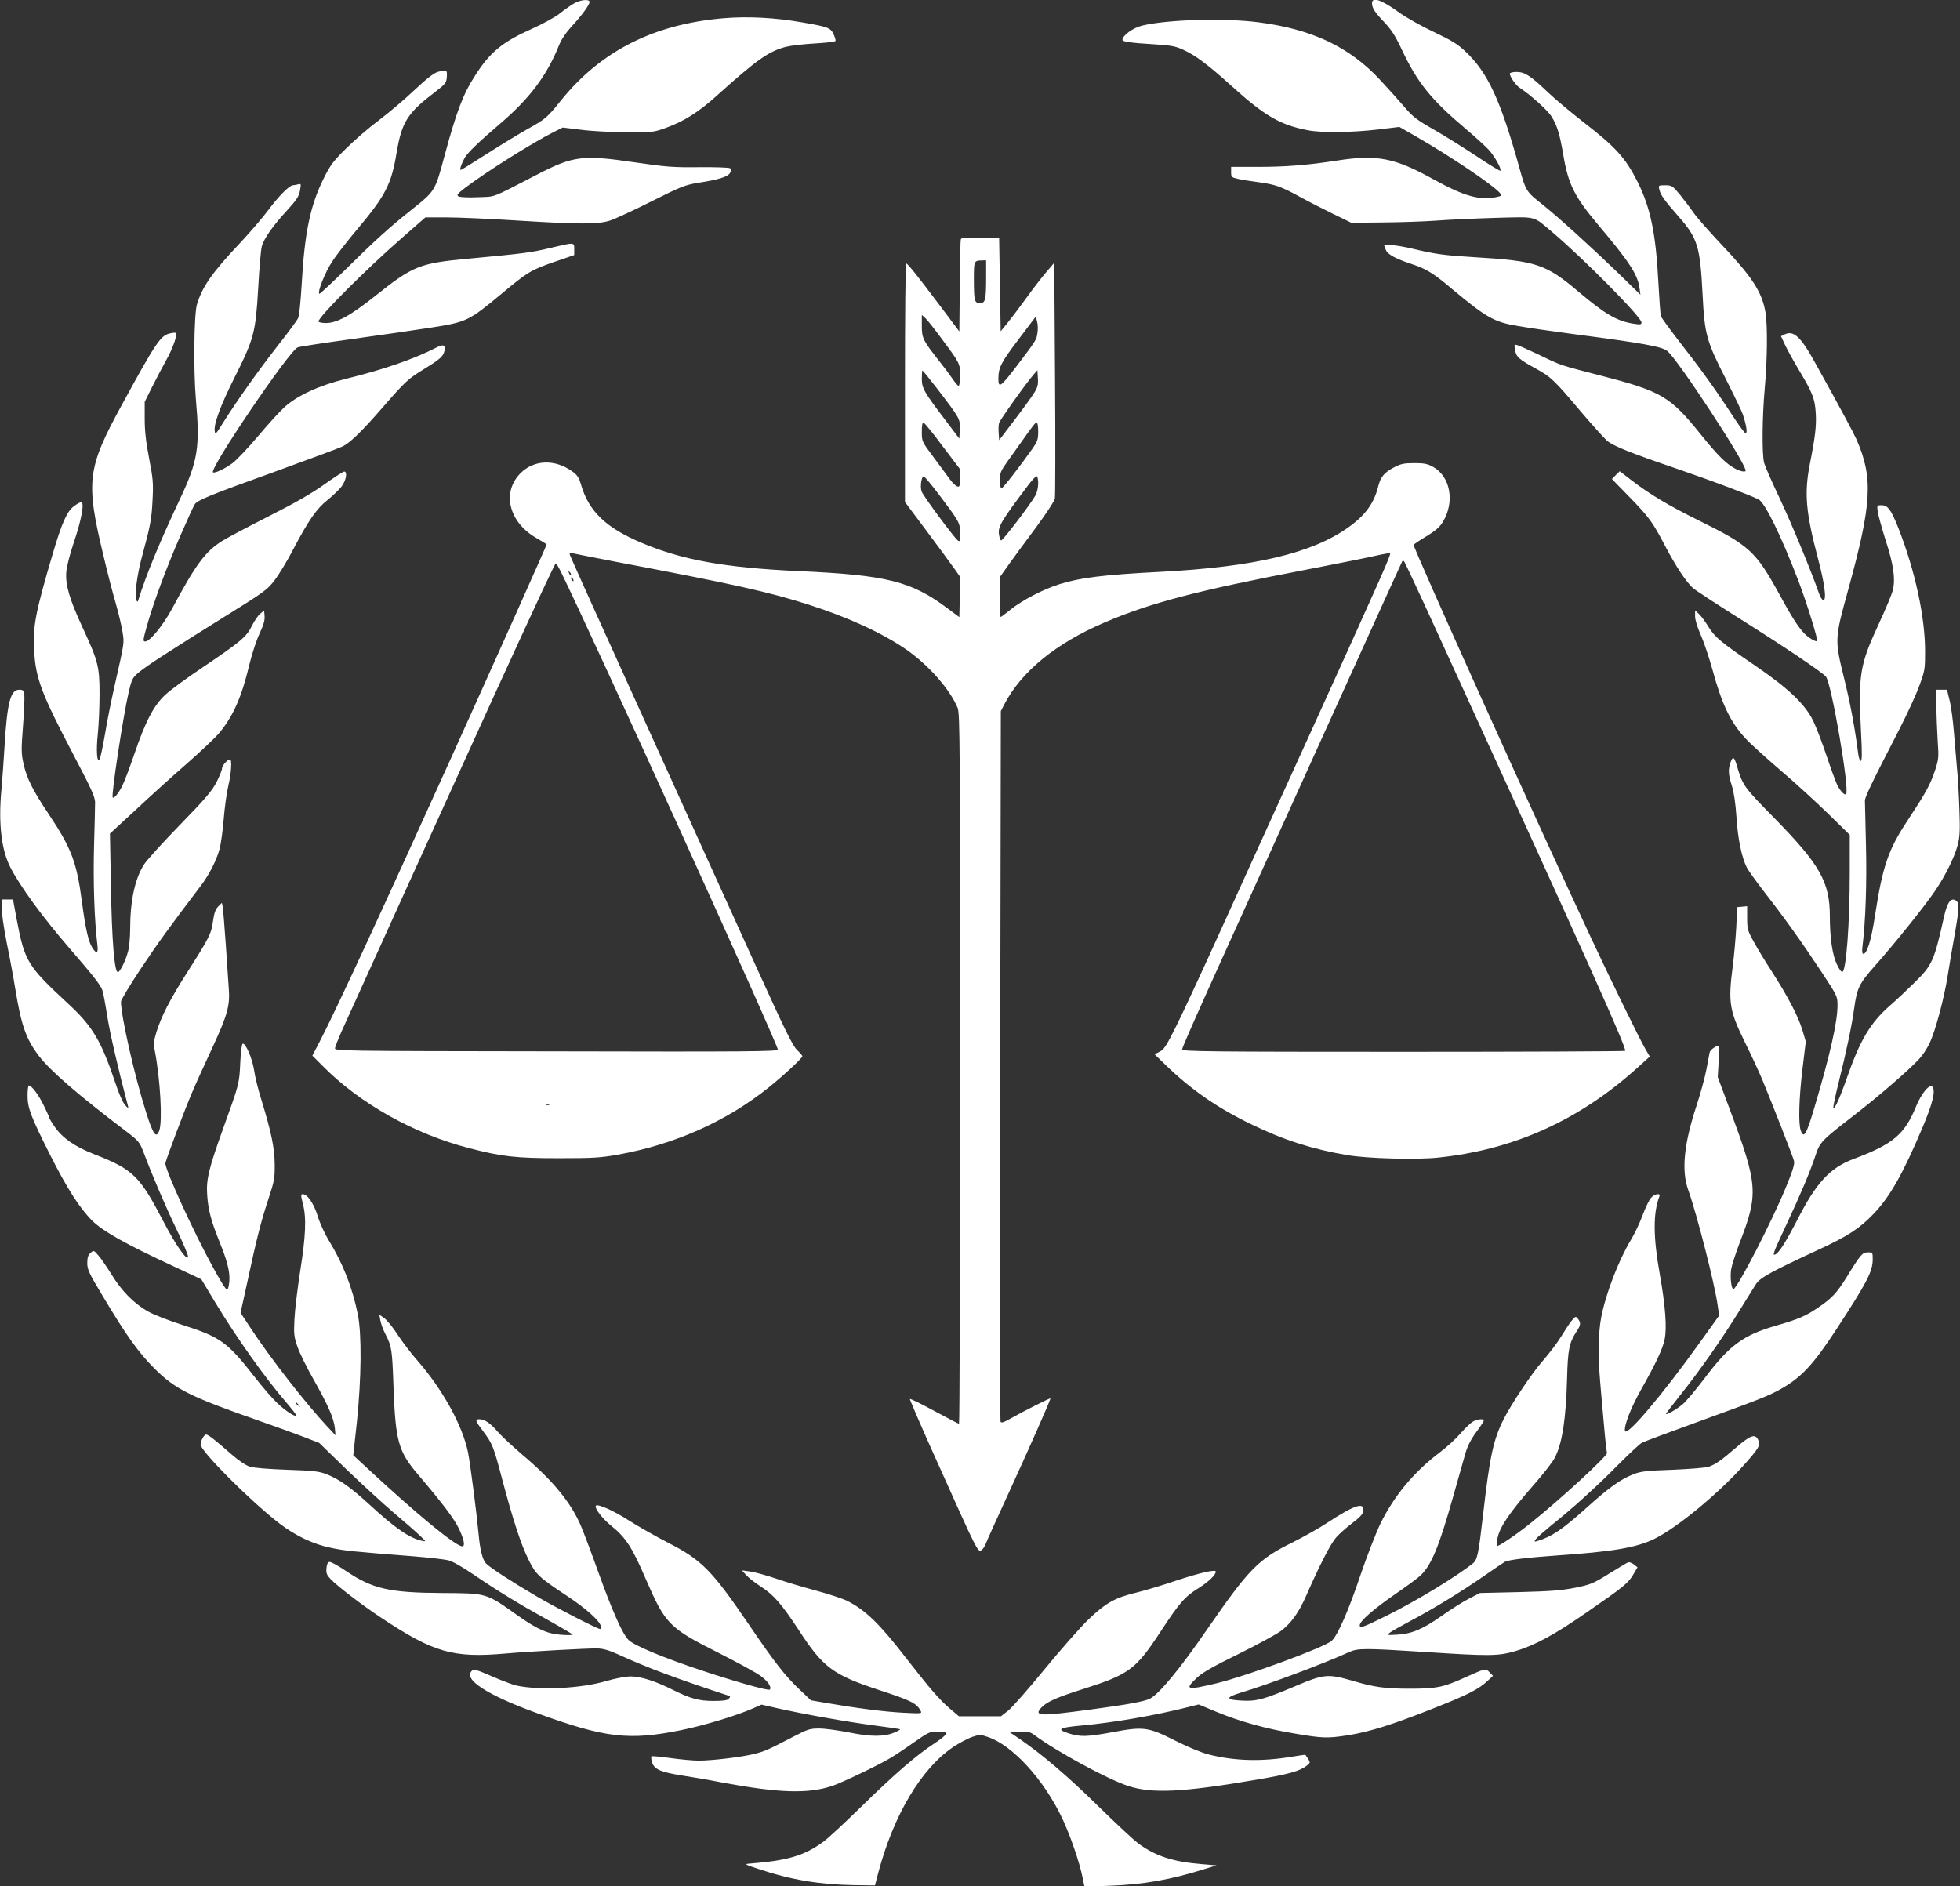 <?xml version="1.0" standalone="no"?>
<!DOCTYPE svg PUBLIC "-//W3C//DTD SVG 20010904//EN"
 "http://www.w3.org/TR/2001/REC-SVG-20010904/DTD/svg10.dtd">
<svg version="1.0" xmlns="http://www.w3.org/2000/svg"
 width="1280pt" height="1232pt" viewBox="0 0 1280 1232"
 preserveAspectRatio="xMidYMid meet">
<rect x="0" y="0" width="1280" height="1232" fill="#333333" stroke="none"/>
<g transform="translate(0,1232) scale(0.1,-0.1)"
fill="#ffffff" stroke="none">
<path d="M3748 12297 c-21 -12 -62 -41 -91 -64 -29 -24 -112 -69 -185 -102
-190 -85 -271 -151 -367 -301 -80 -122 -125 -242 -201 -524 -63 -235 -61 -232
-214 -354 -147 -117 -240 -201 -427 -386 -95 -93 -175 -168 -178 -165 -13 13
39 142 84 210 26 41 101 137 166 214 183 218 221 292 255 497 34 203 71 260
255 400 65 50 70 57 73 96 3 47 0 48 -60 32 -26 -8 -71 -43 -151 -118 -62 -59
-166 -147 -232 -197 -66 -49 -163 -133 -216 -186 -85 -84 -103 -109 -148 -200
-86 -176 -122 -351 -141 -689 -7 -116 -16 -205 -24 -220 -7 -14 -63 -90 -126
-170 -133 -170 -272 -367 -356 -500 -56 -90 -59 -93 -62 -63 -5 48 39 166 128
344 129 256 139 296 156 583 7 133 18 258 24 278 15 52 72 133 163 232 64 70
79 93 86 131 8 45 8 46 -13 41 -11 -3 -27 -6 -33 -6 -23 0 -95 -73 -163 -165
-37 -49 -120 -146 -185 -215 -179 -190 -244 -282 -279 -399 -19 -66 -23 -425
-7 -616 28 -316 14 -405 -104 -655 -133 -282 -221 -496 -272 -660 -4 -13 -6
-13 -13 1 -13 23 5 163 35 275 57 209 65 253 71 374 6 112 4 141 -22 275 -21
108 -29 181 -29 260 l0 110 47 95 c26 52 68 131 92 175 44 78 76 168 64 180
-3 4 -23 1 -44 -4 -57 -16 -90 -65 -307 -463 -228 -417 -239 -500 -121 -989
25 -107 61 -246 80 -310 18 -64 38 -147 44 -186 12 -76 14 -61 -54 -363 -19
-85 -47 -222 -60 -303 -14 -82 -30 -156 -35 -165 -18 -32 -24 57 -12 167 6 58
11 174 11 257 0 182 -9 216 -112 438 -85 184 -112 277 -105 361 2 33 25 121
50 195 49 144 70 260 47 260 -7 0 -29 -12 -48 -27 -45 -34 -78 -108 -137 -308
-114 -387 -131 -474 -122 -634 10 -184 48 -283 262 -691 111 -211 135 -264
136 -300 0 -25 -3 -156 -7 -292 -6 -224 2 -476 22 -640 7 -57 -6 -62 -35 -15
-24 39 -43 123 -66 297 -34 258 -68 349 -216 571 -106 158 -144 235 -165 328
-15 67 -16 93 -4 246 7 93 11 186 9 205 -4 31 -7 35 -34 35 -56 0 -78 -83 -95
-365 -5 -91 -15 -221 -21 -290 -20 -220 0 -389 58 -504 62 -122 209 -324 388
-531 155 -179 199 -236 213 -271 6 -16 20 -92 32 -169 17 -110 74 -357 136
-590 4 -17 1 -16 -19 7 -14 15 -41 75 -62 140 -94 280 -150 375 -313 525 -264
245 -281 273 -334 553 l-23 125 -35 0 -35 0 -3 -53 c-2 -32 11 -123 32 -230
20 -97 45 -233 56 -302 39 -238 70 -327 155 -438 71 -94 258 -256 563 -487 88
-67 93 -73 119 -140 58 -155 145 -358 218 -509 42 -87 75 -166 73 -175 -6 -30
-80 76 -161 231 -155 298 -197 339 -449 438 -128 49 -213 109 -262 182 -20 29
-36 56 -36 61 0 4 -16 40 -36 80 -33 68 -78 127 -96 127 -4 0 -8 -30 -8 -66 0
-81 20 -134 146 -385 113 -224 196 -353 278 -434 71 -69 221 -153 525 -294
l186 -87 90 -150 c139 -230 328 -497 466 -656 38 -45 68 -83 65 -85 -9 -9 -72
32 -124 81 -30 28 -99 107 -152 176 -175 224 -221 257 -465 335 -100 32 -197
70 -234 92 -90 53 -168 133 -231 236 -30 48 -68 105 -86 125 -32 37 -32 37
-53 18 -16 -14 -21 -31 -21 -66 0 -42 11 -66 99 -212 154 -259 236 -373 341
-478 134 -134 233 -183 682 -340 112 -39 246 -88 298 -108 l95 -37 177 -172
c98 -94 235 -220 305 -280 70 -59 148 -127 173 -151 44 -42 45 -42 15 -36 -83
19 -173 81 -345 239 -121 111 -196 164 -278 196 -49 19 -84 23 -257 29 -119 4
-217 12 -243 20 -26 8 -72 39 -118 79 -111 97 -154 131 -168 131 -13 0 -36
-41 -36 -65 0 -44 328 -372 515 -516 106 -81 222 -136 337 -159 90 -19 139
-24 535 -55 100 -8 204 -20 230 -26 30 -8 92 -43 168 -95 156 -106 293 -190
488 -298 86 -48 157 -90 157 -93 0 -3 -33 -4 -73 -1 -91 6 -157 35 -286 126
-209 149 -199 145 -496 147 -340 2 -451 27 -621 141 -53 36 -103 64 -113 62
-11 -2 -17 -16 -19 -42 -3 -32 2 -44 30 -73 45 -46 200 -165 328 -250 342
-227 469 -264 814 -233 162 14 532 34 596 33 40 -1 77 -12 135 -38 189 -87
380 -158 724 -271 11 -3 11 -7 1 -19 -9 -11 -35 -15 -100 -15 -96 0 -150 15
-265 72 -113 57 -210 88 -274 88 -36 0 -99 -12 -162 -30 -165 -49 -438 -62
-589 -29 -24 6 -96 33 -158 60 -91 40 -116 48 -128 38 -66 -55 94 -160 432
-282 435 -158 592 -177 931 -108 149 30 366 96 472 143 l54 24 101 -23 c162
-37 458 -90 636 -113 91 -12 166 -23 168 -25 3 -2 -13 -11 -34 -20 -68 -30
-156 -30 -298 -1 -71 14 -159 26 -196 26 -61 0 -75 -5 -166 -52 -170 -88 -187
-96 -254 -113 -80 -21 -271 -44 -365 -45 -38 0 -123 8 -187 17 -65 9 -120 14
-124 11 -3 -4 -1 -22 5 -41 15 -44 56 -62 195 -84 55 -8 172 -28 258 -45 377
-70 566 -76 726 -22 64 22 298 134 375 180 34 20 106 68 159 106 92 64 100 68
152 68 40 0 56 -4 56 -13 0 -8 -35 -36 -77 -64 -118 -77 -257 -197 -478 -413
-110 -108 -222 -212 -250 -231 -125 -91 -232 -122 -485 -142 -30 -2 -21 -7 65
-35 209 -70 395 -101 615 -105 l144 -2 22 84 c100 377 281 680 489 820 40 27
96 56 124 66 48 16 54 16 101 0 163 -54 368 -279 489 -536 51 -109 111 -283
131 -383 l12 -59 167 6 c220 8 396 39 621 110 l75 23 -95 8 c-190 15 -306 53
-420 138 -30 23 -147 132 -260 243 -194 191 -366 337 -510 436 l-65 44 64 3
c54 3 70 -1 95 -20 149 -110 473 -286 610 -332 156 -53 359 -43 844 40 206 35
281 56 326 91 26 21 27 19 -9 71 -1 1 -40 -4 -86 -12 -197 -33 -375 -29 -544
14 -49 12 -135 48 -221 91 -176 89 -206 93 -408 55 -163 -30 -210 -32 -283 -9
-88 28 -70 39 86 53 207 19 477 66 687 119 l72 18 118 -49 c150 -62 321 -110
515 -142 177 -30 208 -31 343 -10 139 22 292 70 556 175 228 90 298 126 357
182 l33 31 -22 23 c-26 27 -26 27 -168 -37 -135 -61 -180 -70 -353 -70 -165 0
-233 10 -375 52 -159 46 -187 44 -372 -35 -203 -86 -254 -100 -346 -95 -112 5
-114 21 -8 53 161 47 548 192 704 264 57 26 101 26 495 1 422 -28 479 -27 589
5 128 37 259 108 473 257 236 163 267 188 300 245 l27 46 -24 19 c-13 10 -30
16 -38 13 -8 -3 -65 -37 -126 -75 -103 -64 -119 -70 -221 -91 -88 -17 -161
-23 -365 -28 l-255 -6 -70 -36 c-38 -19 -119 -70 -178 -112 -125 -88 -195
-118 -292 -124 -66 -4 -69 -3 -50 12 11 9 71 43 133 76 147 77 347 200 490
300 62 43 121 83 130 88 25 13 150 28 337 41 365 25 522 51 640 109 148 73
415 293 583 481 99 111 110 130 94 165 -19 42 -50 31 -142 -48 -102 -88 -134
-110 -180 -127 -21 -7 -117 -15 -235 -20 -171 -6 -208 -10 -257 -29 -83 -32
-159 -86 -304 -217 -162 -145 -228 -190 -323 -219 -22 -7 -23 -6 -10 13 8 11
53 50 99 88 137 109 296 253 435 394 72 72 142 138 157 146 15 8 175 68 355
133 405 147 472 173 550 217 136 76 213 158 366 392 201 308 237 377 237 458
0 43 -1 44 -32 44 -36 -1 -45 -10 -139 -163 -64 -103 -96 -137 -186 -198 -82
-56 -127 -75 -279 -119 -212 -62 -301 -128 -464 -345 -56 -74 -120 -150 -143
-169 -42 -34 -107 -71 -107 -61 0 3 44 61 98 129 121 151 271 366 382 546 46
74 94 152 107 172 25 41 99 82 406 224 193 89 273 141 364 237 106 111 190
260 317 560 66 155 87 238 67 267 -17 26 -73 -40 -109 -129 -74 -181 -149
-244 -407 -341 -153 -57 -244 -155 -366 -395 -76 -147 -122 -220 -146 -229
-20 -8 -12 13 75 199 94 201 151 337 186 441 31 95 37 101 251 267 159 122
364 300 428 370 22 23 52 69 68 102 38 81 95 292 119 445 11 69 31 188 45 265
31 175 32 211 5 225 -31 17 -54 -16 -74 -106 -65 -292 -77 -317 -193 -432 -49
-48 -123 -118 -166 -155 -122 -108 -189 -221 -272 -457 -50 -144 -86 -222 -92
-204 -2 6 14 83 36 170 49 196 86 373 100 479 19 134 32 160 139 281 124 139
325 390 389 485 68 100 128 222 148 300 14 53 16 92 11 234 -3 94 -10 215 -16
270 -5 55 -14 161 -20 235 -6 74 -18 167 -28 205 l-17 70 -35 0 -35 0 1 -105
c0 -58 4 -159 8 -225 8 -115 7 -123 -18 -200 -32 -94 -60 -144 -177 -322 -128
-193 -164 -299 -214 -622 -24 -160 -52 -251 -76 -251 -8 0 -10 14 -6 48 20
160 29 411 23 657 -4 149 -7 281 -7 294 -1 23 41 111 224 466 51 99 110 227
131 285 37 101 38 109 38 230 -1 224 -65 520 -173 797 -49 124 -70 153 -111
153 -30 0 -31 0 -25 -44 4 -24 27 -108 52 -187 52 -160 64 -251 46 -326 -7
-26 -48 -125 -92 -219 -125 -271 -134 -328 -115 -716 7 -128 6 -178 -2 -178
-6 0 -14 21 -17 48 -21 166 -52 331 -92 492 -62 253 -62 256 26 575 156 567
165 733 55 985 -22 48 -92 180 -267 495 -97 177 -144 220 -204 190 l-22 -11
28 -60 c15 -32 55 -104 88 -159 91 -152 105 -188 111 -283 5 -83 -3 -153 -39
-335 -37 -191 -26 -313 54 -617 43 -161 57 -270 35 -270 -8 0 -22 22 -32 53
-51 145 -174 443 -254 613 -50 105 -95 208 -101 230 -15 55 -13 301 4 489 17
187 19 417 4 499 -24 132 -88 229 -285 437 -80 85 -164 180 -185 211 -22 32
-62 84 -89 118 -48 57 -53 60 -96 60 -43 0 -44 -1 -38 -27 9 -37 33 -71 125
-176 126 -143 142 -196 158 -512 13 -258 25 -303 152 -551 53 -105 104 -210
112 -235 22 -67 30 -119 17 -119 -6 0 -45 53 -87 118 -109 167 -208 305 -343
477 -64 83 -120 159 -123 170 -4 11 -11 111 -17 223 -16 316 -52 488 -136 655
-79 156 -142 226 -349 386 -82 64 -188 152 -235 197 -114 109 -152 134 -206
134 -26 0 -44 -5 -44 -11 0 -20 39 -76 64 -92 69 -45 178 -143 205 -183 39
-60 56 -114 80 -254 32 -193 73 -274 226 -456 204 -242 261 -328 272 -416 l6
-43 -154 150 c-171 165 -388 362 -489 442 -102 80 -106 87 -145 228 -125 450
-207 629 -354 768 -49 47 -89 72 -207 128 -81 38 -184 96 -229 129 -114 82
-175 103 -175 59 0 -31 18 -59 82 -126 45 -48 71 -88 113 -178 101 -214 190
-325 415 -515 63 -53 132 -116 153 -139 39 -43 85 -126 75 -136 -3 -3 -72 39
-154 94 -82 54 -207 133 -279 174 -113 64 -138 84 -193 148 -35 41 -106 120
-159 177 -199 215 -444 331 -791 376 -223 29 -595 19 -762 -21 -60 -14 -130
-65 -130 -94 0 -11 61 -20 202 -28 115 -7 145 -13 193 -35 82 -37 162 -97 316
-236 219 -198 319 -256 501 -291 88 -17 287 -15 455 5 l142 17 108 -62 c227
-131 496 -312 546 -367 18 -20 18 -20 -15 -28 -112 -25 -214 3 -415 114 -256
142 -370 164 -633 123 -195 -30 -332 -41 -522 -41 l-168 0 0 -34 c0 -32 2 -35
48 -45 26 -6 85 -15 131 -21 109 -15 145 -27 271 -96 58 -32 157 -82 220 -113
l115 -56 205 2 c113 1 270 6 350 12 80 6 254 14 387 18 275 7 242 15 369 -92
210 -178 584 -557 584 -591 0 -14 -8 -15 -47 -9 -111 16 -188 61 -360 206
-218 185 -279 205 -683 229 -197 12 -257 20 -403 55 -91 22 -187 33 -187 20 0
-2 5 -16 12 -31 13 -27 65 -55 168 -89 92 -30 140 -59 255 -156 232 -194 281
-222 436 -248 62 -11 220 -34 349 -51 473 -62 592 -83 629 -113 71 -59 511
-730 511 -781 0 -11 -30 -6 -63 10 -62 32 -116 85 -232 229 -197 245 -255 279
-641 379 -285 74 -263 66 -414 139 -63 30 -126 58 -139 62 -23 7 -23 6 -17
-31 9 -46 23 -59 135 -121 99 -54 122 -76 297 -284 73 -85 148 -169 167 -186
41 -36 151 -80 482 -193 212 -73 423 -152 508 -191 42 -19 149 -238 264 -539
51 -134 127 -379 120 -387 -9 -8 -61 24 -88 54 -39 43 -79 105 -154 243 -159
290 -198 326 -530 490 -198 98 -319 170 -439 262 l-78 60 -26 -25 -25 -26 115
-118 c130 -134 150 -161 237 -328 68 -128 131 -224 177 -266 16 -14 153 -104
304 -199 285 -179 535 -347 564 -379 36 -39 157 -744 132 -768 -9 -10 -36 18
-57 58 -10 21 -42 107 -70 191 -28 84 -67 187 -87 228 -53 110 -162 214 -382
364 -223 152 -262 185 -304 254 -19 31 -46 68 -60 81 l-26 24 0 -39 c0 -23 15
-71 36 -119 20 -44 54 -145 76 -224 63 -232 118 -346 216 -453 31 -34 134
-127 227 -207 94 -80 234 -208 313 -285 l142 -139 0 -244 c0 -334 -23 -642
-48 -651 -7 -2 -22 18 -37 51 -29 62 -45 174 -45 312 0 224 -65 338 -361 640
-206 210 -208 213 -249 353 -16 50 -24 53 -39 11 -16 -46 -14 -79 9 -151 13
-41 24 -112 30 -203 9 -144 34 -265 68 -332 11 -21 64 -94 117 -163 130 -167
240 -321 369 -516 105 -160 106 -161 106 -221 0 -108 -49 -325 -152 -671 -52
-175 -68 -201 -88 -146 -16 42 -12 208 11 400 l22 181 -22 74 c-28 92 -93 216
-197 379 -45 69 -100 159 -122 201 -39 70 -42 81 -42 153 l0 77 -32 -3 -33 -3
-6 -130 c-4 -71 -14 -186 -23 -255 -31 -238 -22 -290 78 -495 41 -82 92 -193
114 -245 67 -162 201 -504 208 -533 5 -21 -8 -62 -52 -170 -93 -227 -320 -667
-344 -667 -13 0 -22 74 -15 127 4 26 29 104 55 173 125 322 121 380 -62 870
l-80 215 6 102 c4 57 5 103 2 103 -20 0 -57 -27 -61 -44 -2 -12 -12 -61 -21
-111 -9 -49 -38 -155 -64 -235 -83 -251 -101 -426 -54 -555 56 -157 174 -618
192 -755 l9 -63 -129 -180 c-245 -342 -477 -615 -486 -573 -7 34 40 156 110
278 93 166 136 256 149 320 16 74 5 220 -32 428 -43 241 -44 397 -2 506 9 23
-31 17 -54 -9 -12 -12 -37 -64 -56 -115 -19 -51 -53 -123 -76 -160 -83 -139
-165 -353 -195 -511 -18 -94 -20 -253 -6 -416 5 -60 16 -188 25 -283 8 -96 17
-177 20 -181 9 -16 -312 -311 -502 -462 -95 -76 -211 -154 -218 -147 -3 3 0
29 6 57 15 69 79 163 228 334 67 76 133 160 146 188 48 94 72 254 79 519 5
186 14 230 61 302 29 43 30 57 10 84 -14 18 -15 18 -40 -11 -14 -16 -45 -64
-70 -105 -25 -41 -80 -113 -121 -160 -69 -78 -200 -274 -254 -379 -67 -133
-91 -243 -134 -619 -31 -268 -38 -301 -68 -324 -106 -85 -364 -242 -558 -339
-160 -79 -180 -87 -180 -64 0 26 90 105 232 203 73 50 148 105 165 122 71 67
122 191 213 515 34 121 71 250 81 286 13 44 36 89 69 134 28 37 50 72 50 76 0
14 -38 11 -69 -5 -15 -8 -53 -44 -85 -81 -32 -36 -92 -91 -134 -122 -168 -127
-298 -283 -388 -467 -29 -61 -88 -212 -130 -336 -78 -232 -148 -391 -187 -427
-45 -42 -550 -228 -749 -277 -201 -48 -216 -44 -130 37 36 33 107 74 273 155
123 61 246 128 274 149 69 53 117 120 166 232 84 192 158 337 194 378 20 23
67 65 104 93 44 32 71 60 73 75 14 68 -51 49 -232 -70 -52 -35 -156 -93 -230
-130 -222 -109 -285 -174 -555 -565 -176 -256 -314 -424 -375 -455 -34 -18
-148 -39 -380 -70 -342 -46 -381 -45 -329 12 36 38 99 66 279 123 292 93 338
127 496 368 127 194 161 233 250 288 65 41 114 87 114 109 0 16 -104 -8 -256
-58 -87 -30 -202 -64 -254 -77 -148 -35 -207 -68 -321 -177 -55 -53 -185 -201
-289 -328 -105 -128 -211 -249 -237 -269 l-46 -36 -138 0 -137 0 -60 51 c-66
56 -135 136 -290 336 -168 217 -260 307 -380 367 -28 14 -118 44 -200 66 -81
22 -201 57 -266 80 -66 22 -142 43 -170 46 l-51 7 30 -33 c17 -18 58 -50 91
-71 86 -55 138 -115 249 -284 161 -248 225 -295 530 -395 204 -67 241 -85 267
-134 10 -19 7 -19 -113 -13 -122 6 -307 30 -504 64 l-99 17 -75 71 c-93 88
-165 180 -331 425 -240 352 -307 421 -526 533 -82 42 -198 108 -259 147 -96
62 -200 108 -213 96 -13 -14 40 -84 102 -134 93 -75 135 -140 223 -345 128
-295 152 -320 472 -481 124 -63 250 -131 279 -153 47 -34 74 -75 59 -89 -9 -9
-229 53 -447 126 -250 83 -443 164 -476 199 -40 41 -105 188 -194 435 -45 126
-97 264 -115 306 -64 154 -187 303 -387 471 -64 55 -136 122 -160 150 -45 53
-83 79 -118 79 -29 0 -26 -11 24 -77 62 -83 68 -97 125 -313 71 -269 124 -430
173 -528 46 -95 68 -115 254 -238 118 -78 208 -158 217 -193 3 -12 1 -21 -4
-21 -17 0 -282 136 -409 210 -161 94 -311 191 -337 219 -22 24 -39 91 -48 196
-13 139 -55 462 -69 531 -37 176 -166 409 -328 595 -42 47 -100 124 -131 171
-30 47 -69 95 -87 108 l-33 23 7 -38 c4 -22 19 -62 33 -89 42 -82 44 -100 53
-351 13 -348 32 -416 159 -565 160 -188 236 -288 268 -355 34 -71 42 -115 22
-115 -43 0 -301 213 -628 517 l-84 78 24 220 c29 282 32 568 6 699 -36 177
-97 333 -191 486 -25 41 -58 112 -71 157 -26 82 -67 143 -98 143 -13 0 -13 -7
1 -63 24 -90 19 -211 -18 -442 -17 -110 -34 -249 -37 -310 -5 -100 -3 -116 20
-183 14 -40 62 -138 108 -218 94 -167 130 -250 136 -314 l4 -45 -56 60 c-140
150 -370 445 -498 640 l-66 100 45 205 c59 276 88 390 137 539 38 115 42 135
41 226 -1 108 -22 210 -88 425 -20 63 -41 149 -47 192 -12 77 -55 175 -74 171
-6 -2 -13 -57 -16 -125 -6 -136 -7 -139 -111 -427 -95 -264 -112 -335 -105
-436 7 -101 25 -169 86 -320 52 -129 67 -200 56 -266 -9 -53 -14 -48 -100 106
-123 222 -315 639 -315 686 0 16 123 343 176 467 25 59 86 193 135 298 94 203
112 268 103 377 -2 28 -11 156 -19 282 -9 127 -18 241 -21 254 l-5 24 -24 -24
c-18 -18 -26 -42 -34 -96 -11 -82 -23 -106 -174 -343 -108 -170 -164 -279
-196 -383 -17 -57 -19 -76 -10 -120 36 -187 51 -463 29 -522 -20 -54 -40 -26
-86 120 -75 236 -164 628 -164 722 0 12 58 108 129 215 111 167 187 272 389
538 57 74 107 172 126 245 9 33 21 121 27 195 6 74 19 172 30 217 20 85 25
173 11 173 -16 0 -52 -41 -52 -59 0 -10 -16 -50 -35 -88 -29 -57 -69 -105
-239 -280 -113 -116 -219 -233 -235 -259 -60 -93 -91 -238 -91 -422 0 -53 -6
-119 -14 -147 -15 -59 -53 -135 -66 -135 -23 0 -40 208 -46 580 l-6 325 169
156 c92 86 242 222 333 301 91 80 185 169 209 197 94 113 149 236 201 456 16
66 45 154 65 197 26 54 35 87 33 113 l-3 37 -25 -20 c-14 -11 -38 -46 -54 -78
-34 -72 -75 -106 -321 -272 -99 -66 -208 -146 -241 -176 -79 -71 -133 -175
-207 -392 -30 -88 -66 -183 -80 -210 -24 -47 -53 -82 -61 -73 -11 12 68 532
105 691 19 81 24 91 65 126 47 40 210 146 594 385 228 142 247 156 295 219 27
36 82 126 120 200 102 193 152 265 225 323 35 28 76 68 92 89 29 40 38 96 16
96 -7 0 -67 -39 -133 -86 -84 -60 -192 -121 -360 -206 -132 -67 -268 -139
-302 -160 -113 -71 -172 -151 -329 -443 -60 -111 -145 -215 -176 -215 -15 0
-14 11 9 93 40 147 128 385 220 596 47 108 90 202 96 209 22 27 110 63 519
210 229 83 431 158 449 168 48 24 127 102 259 254 148 170 165 186 275 253 96
59 119 79 127 113 10 40 -6 48 -50 25 -148 -76 -350 -146 -592 -205 -177 -44
-320 -110 -403 -186 -31 -28 -107 -112 -171 -188 -63 -75 -138 -154 -166 -176
-46 -35 -119 -70 -129 -61 -24 24 496 792 553 816 12 5 170 29 351 54 182 25
415 59 519 75 236 37 247 43 466 225 164 137 187 151 333 202 l137 47 0 38 c0
47 4 46 -154 9 -127 -31 -177 -37 -542 -71 -312 -29 -357 -47 -595 -236 -167
-134 -258 -184 -330 -184 -27 0 -49 5 -49 10 0 31 313 344 555 555 l143 125
139 0 c76 0 280 -9 453 -20 415 -26 539 -26 616 0 32 11 154 67 269 125 192
96 218 107 305 121 134 21 193 39 208 65 12 18 12 23 0 30 -7 5 -98 8 -203 7
-168 -2 -216 2 -415 31 -345 51 -406 43 -640 -78 -312 -161 -268 -144 -389
-149 -61 -3 -116 0 -126 5 -15 9 -9 16 41 55 135 103 443 297 581 366 l58 29
115 -14 c63 -9 196 -16 295 -17 178 -1 181 -1 267 30 113 41 211 102 328 208
261 235 340 291 452 320 31 8 116 18 188 22 72 4 133 11 136 16 3 4 -3 25 -13
46 -20 41 -36 47 -205 76 -177 31 -355 40 -511 27 -454 -38 -800 -212 -1061
-534 -94 -117 -101 -123 -221 -190 -55 -31 -174 -103 -264 -161 -91 -58 -168
-106 -172 -106 -9 0 2 34 25 78 17 32 97 109 226 219 196 166 312 319 391 518
15 37 45 82 80 120 67 72 119 143 119 162 0 21 -60 15 -102 -10z m-1797 -9154
c13 -16 12 -17 -3 -4 -17 13 -22 21 -14 21 2 0 10 -8 17 -17z"/>
<path d="M6275 10758 c-3 -7 -6 -146 -7 -308 l-3 -295 -124 165 c-145 193
-213 279 -223 279 -5 1 -8 -350 -8 -779 l0 -779 148 -198 c81 -109 162 -219
180 -245 l33 -47 -3 -131 -3 -131 -75 56 c-238 179 -398 219 -980 245 -475 22
-754 72 -1019 184 -233 98 -346 206 -396 379 -14 47 -24 64 -58 88 -112 81
-249 77 -337 -11 -126 -126 -77 -323 106 -426 35 -20 64 -38 64 -40 0 -6 -334
-753 -617 -1379 -455 -1006 -756 -1657 -861 -1860 l-52 -100 68 -68 c240 -244
597 -444 955 -536 215 -56 308 -66 587 -66 222 0 272 3 384 23 373 67 709 217
986 439 94 75 220 192 220 204 0 5 -16 23 -35 41 -28 27 -79 130 -264 538
-126 278 -450 993 -721 1590 -271 597 -495 1094 -498 1104 -4 16 -1 18 19 12
13 -3 143 -29 289 -57 765 -145 990 -195 1253 -279 256 -82 478 -184 636 -293
144 -100 284 -258 335 -381 15 -35 16 -245 16 -2357 0 -1276 -3 -2319 -7
-2319 -5 1 -78 39 -163 85 -85 46 -156 81 -158 77 -1 -4 71 -172 161 -372 292
-651 283 -634 311 -611 8 7 18 23 22 34 4 12 72 164 152 337 128 279 272 604
272 616 0 5 -175 -83 -258 -130 -50 -28 -64 -32 -68 -21 -3 8 -4 1055 -2 2327
l4 2313 23 45 c112 215 338 399 654 534 304 130 603 208 1322 346 203 39 407
80 453 91 47 11 87 17 90 15 7 -8 -42 -119 -490 -1106 -234 -514 -517 -1137
-629 -1385 -112 -247 -237 -517 -279 -600 -63 -127 -80 -152 -108 -165 l-32
-16 67 -65 c169 -165 343 -286 568 -394 207 -101 398 -162 625 -200 129 -22
448 -31 591 -16 497 51 927 246 1309 593 l74 67 -28 48 c-40 69 -225 448 -356
728 -356 760 -1163 2550 -1158 2566 2 5 39 30 83 56 59 36 87 60 107 93 80
130 51 296 -62 360 -38 21 -58 25 -125 25 -67 0 -88 -5 -130 -27 -65 -34 -88
-62 -104 -123 -27 -112 -85 -191 -196 -270 -237 -169 -614 -258 -1225 -290
-372 -19 -525 -38 -662 -81 -105 -33 -242 -104 -319 -166 -32 -26 -61 -48 -64
-48 -3 0 -5 59 -5 131 l0 130 58 82 c32 45 112 154 177 241 65 88 121 173 124
190 3 17 4 370 1 785 l-5 755 -51 -60 c-28 -32 -89 -111 -134 -174 -46 -63
-102 -137 -124 -164 l-41 -50 -5 305 -5 304 -123 3 c-92 2 -124 -1 -127 -10z
m165 -247 c0 -149 -5 -171 -40 -171 -36 0 -40 15 -40 157 0 119 1 121 53 122
l27 1 0 -109z m-293 -400 c122 -164 123 -165 123 -243 0 -38 -4 -68 -10 -68
-5 0 -23 21 -41 48 -18 26 -55 76 -84 112 -108 137 -115 151 -115 231 l0 72
21 -19 c12 -10 60 -70 106 -133z m628 34 c-6 -45 -6 -45 -137 -218 -104 -136
-118 -146 -118 -79 1 73 18 106 136 261 l108 143 9 -33 c5 -18 6 -52 2 -74z
m-652 -367 c146 -191 149 -196 145 -264 l-3 -59 -92 122 c-139 183 -153 207
-153 270 0 29 2 53 4 53 3 0 47 -55 99 -122z m629 -27 c-16 -25 -73 -104 -128
-176 l-99 -130 -3 44 c-2 25 -1 54 2 67 5 20 184 271 230 322 l21 24 3 -53 c3
-43 -2 -60 -26 -98z m-595 -347 l113 -149 0 -58 c0 -50 -3 -58 -17 -55 -9 2
-31 22 -48 45 -16 22 -65 88 -107 145 -78 104 -78 105 -78 167 0 46 3 62 13
59 6 -2 63 -71 124 -154z m623 98 c0 -52 -4 -65 -40 -116 -81 -115 -191 -256
-200 -256 -6 0 -10 24 -10 54 0 49 5 60 53 127 29 41 70 99 92 129 72 102 86
120 96 120 5 0 9 -26 9 -58z m-652 -407 c139 -185 142 -190 142 -258 0 -54 -1
-58 -16 -46 -27 22 -225 290 -235 318 -12 31 -1 103 14 99 7 -2 49 -53 95
-113z m652 68 c0 -27 -8 -62 -18 -79 -30 -55 -212 -294 -224 -294 -4 0 -10 15
-13 33 -11 55 8 87 195 335 22 28 44 52 50 52 5 0 10 -21 10 -47z m2615 -993
c986 -2154 1231 -2701 1218 -2714 -4 -3 -656 -6 -1450 -6 -1246 0 -1443 2
-1443 15 0 12 76 185 300 680 364 805 1133 2502 1137 2508 3 5 9 5 13 0 4 -4
106 -222 225 -483z m-5731 413 c195 -395 1416 -3084 1416 -3119 0 -12 -213
-14 -1447 -11 -1442 2 -1448 2 -1445 22 2 11 20 56 39 100 47 106 895 1972
1015 2235 296 646 382 830 388 830 3 0 19 -26 34 -57z m64 -18 c-3 -3 -9 2
-12 12 -6 14 -5 15 5 6 7 -7 10 -15 7 -18z m16 -31 c3 -8 2 -12 -4 -9 -6 3
-10 10 -10 16 0 14 7 11 14 -7z m-157 -3430 c-3 -3 -12 -4 -19 -1 -8 3 -5 6 6
6 11 1 17 -2 13 -5z"/>
</g>
</svg>

